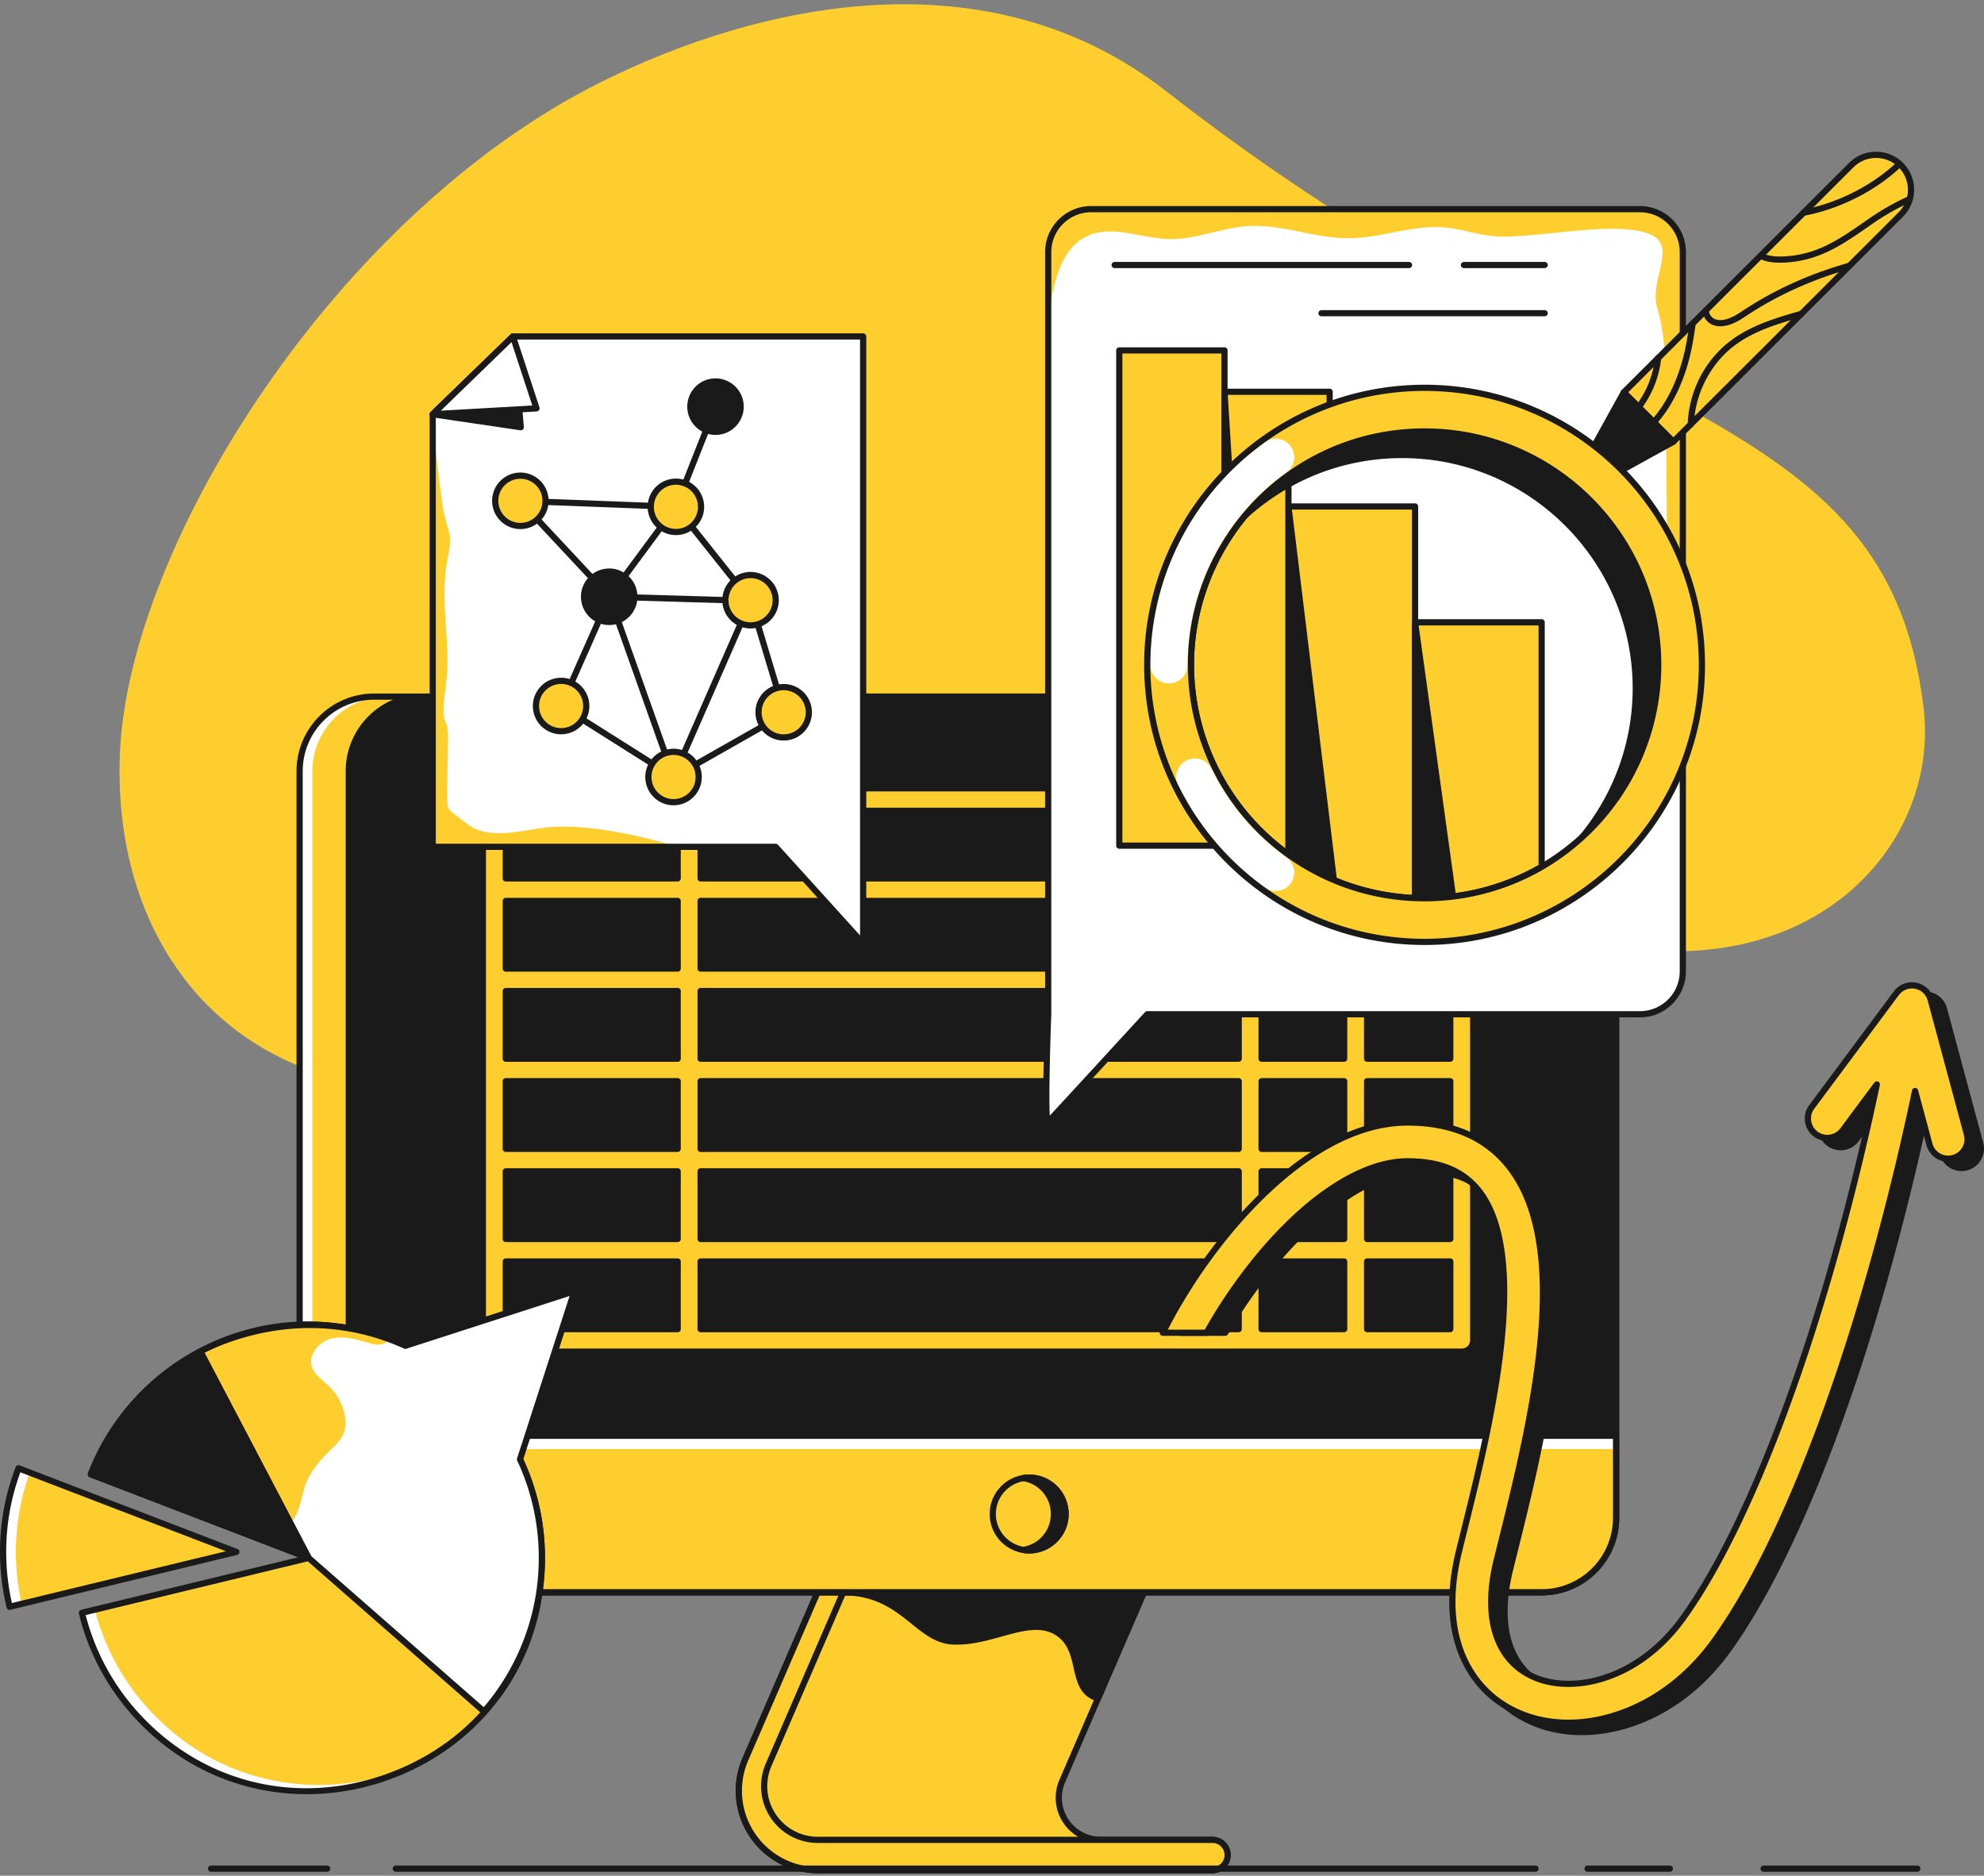 <svg xmlns="http://www.w3.org/2000/svg" width="440" height="416" fill="none"><rect width="100%" height="100%" fill="#808080" stroke="none"/><g clip-path="url(#a)"><g clip-path="url(#b)"><path fill="#FECE2F" d="M103.146 241.71c-51.829 3.497-78.572-32.213-76.527-75.133 2.194-46.039 48.012-119.199 106.813-148.45 34.389-17.107 85.453-28.944 125.227 2.125 96.974 75.753 159.797 68.43 167.948 136.751 3.679 30.842-25.577 63.507-75.768 51.376-183.602-44.376-133.974 25.657-247.693 33.331Z"/></g><g clip-path="url(#c)"><path fill="#FECE2F" d="m235.585 395 22.406-51.819h-72.372l-20.311 46.973c-5.033 11.639 3.502 24.625 16.184 24.625h87.4a3.365 3.365 0 1 0 0-6.729h-24.73c-6.721 0-11.244-6.882-8.577-13.051V395Z"/><path fill="#1A1A1A" d="M268.892 415.467h-87.4a18.268 18.268 0 0 1-15.31-8.258 18.26 18.26 0 0 1-1.506-17.328l20.311-46.973a.691.691 0 0 1 .632-.415h72.372a.69.69 0 0 1 .686.628.691.691 0 0 1-.054.333l-22.407 51.819a8.623 8.623 0 0 0 .712 8.187 8.626 8.626 0 0 0 7.234 3.902h24.73a4.058 4.058 0 0 1 4.054 4.053 4.058 4.058 0 0 1-4.054 4.052Zm-82.821-71.598-20.132 46.558a16.889 16.889 0 0 0 1.393 16.026 16.896 16.896 0 0 0 14.16 7.638h87.4a2.68 2.68 0 0 0 2.678-2.677 2.68 2.68 0 0 0-2.678-2.676h-24.73a10.004 10.004 0 0 1-8.384-4.523 9.997 9.997 0 0 1-.825-9.489l21.991-50.857h-70.873Z"/><path fill="#FECE2F" d="M268.892 408.05H181.38c-8.564 0-14.328-8.77-10.929-16.631l20.858-48.238h-5.69l-20.311 46.972c-5.033 11.639 3.502 24.626 16.185 24.626h87.4a3.366 3.366 0 0 0 0-6.729h-.001Z"/><path fill="#1A1A1A" d="M268.892 415.467h-87.4a18.268 18.268 0 0 1-15.31-8.258 18.264 18.264 0 0 1-1.506-17.328l20.311-46.973a.691.691 0 0 1 .632-.415h5.69a.693.693 0 0 1 .575.31.686.686 0 0 1 .057.651l-20.859 48.239a11.183 11.183 0 0 0 .922 10.612 11.193 11.193 0 0 0 9.376 5.057h87.512a4.057 4.057 0 0 1 4.053 4.052 4.058 4.058 0 0 1-4.053 4.053Zm-82.821-71.598-20.132 46.558a16.889 16.889 0 0 0 1.393 16.026 16.894 16.894 0 0 0 14.16 7.638h87.4a2.68 2.68 0 0 0 2.677-2.677 2.68 2.68 0 0 0-2.677-2.676H181.38a12.56 12.56 0 0 1-10.526-5.678 12.558 12.558 0 0 1-1.035-11.913l20.443-47.278h-4.191Z"/><path fill="#1A1A1A" d="M186.983 353.14c13.261 0 16.357 10.498 24.298 10.901 9.032.46 17.529-6.19 23.7-1.637 5.481 4.044 2.145 12.404 8.534 14.257l14.476-33.48h-66.682l-4.326 9.959Z"/><path fill="#1A1A1A" d="M243.515 377.349a.706.706 0 0 1-.192-.027c-3.798-1.102-4.519-4.297-5.216-7.387-.582-2.578-1.183-5.243-3.534-6.978-3.389-2.5-7.592-1.338-12.459.007-3.48.962-7.076 1.957-10.867 1.764-3.624-.184-6.29-2.332-9.113-4.607-3.662-2.95-7.812-6.293-15.151-6.293a.69.69 0 0 1-.686-.629.678.678 0 0 1 .055-.333l4.326-9.959a.69.69 0 0 1 .631-.414h66.683a.693.693 0 0 1 .575.31.68.68 0 0 1 .056.651l-14.477 33.48a.689.689 0 0 1-.631.415Zm-13.72-17.234c1.989 0 3.868.461 5.595 1.735 2.763 2.039 3.452 5.09 4.059 7.782.621 2.751 1.163 5.152 3.687 6.171l13.809-31.934H191.76l-3.737 8.604c7.177.295 11.309 3.624 14.974 6.577 2.759 2.223 5.141 4.142 8.319 4.304 3.568.181 7.057-.783 10.431-1.716 2.799-.774 5.512-1.524 8.048-1.524v.001Z"/><path fill="#fff" d="M341.893 154.496H82.959c-9.12 0-16.512 7.391-16.512 16.509v165.626c0 9.118 7.392 16.509 16.511 16.509h258.935c9.119 0 16.511-7.391 16.511-16.509V171.005c0-9.118-7.392-16.509-16.511-16.509Z"/><path fill="#FECE2F" d="M341.893 154.496H85.785c-9.119 0-16.511 7.391-16.511 16.509v165.626c0 9.118 7.392 16.509 16.511 16.509h256.108c9.119 0 16.511-7.391 16.511-16.509V171.005c0-9.118-7.392-16.509-16.511-16.509Z"/><path fill="#1A1A1A" d="M341.893 353.828H82.959c-9.484 0-17.2-7.715-17.2-17.197V171.005c0-9.482 7.716-17.197 17.2-17.197h258.934c9.484 0 17.199 7.715 17.199 17.197v165.626c0 9.482-7.715 17.197-17.199 17.197ZM82.959 155.184c-8.725 0-15.824 7.097-15.824 15.821v165.626c0 8.724 7.099 15.821 15.823 15.821h258.935c8.725 0 15.823-7.097 15.823-15.821V171.005c0-8.724-7.098-15.821-15.823-15.821H82.959Z"/><path fill="#1A1A1A" d="M341.893 154.496H93.862c-9.12 0-16.512 7.391-16.512 16.509v165.626c0 9.118 7.393 16.509 16.512 16.509h248.031c9.119 0 16.511-7.391 16.511-16.509V171.005c0-9.118-7.392-16.509-16.511-16.509Z"/><path fill="#1A1A1A" d="M341.893 353.828H93.862c-9.484 0-17.2-7.715-17.2-17.197V171.005c0-9.482 7.715-17.197 17.2-17.197h248.031c9.484 0 17.199 7.715 17.199 17.197v165.626c0 9.482-7.715 17.197-17.199 17.197ZM93.862 155.184c-8.725 0-15.824 7.097-15.824 15.821v165.626c0 8.724 7.099 15.821 15.824 15.821h248.031c8.725 0 15.823-7.097 15.823-15.821V171.005c0-8.724-7.098-15.821-15.823-15.821H93.862Z"/><path fill="#fff" d="M77.35 318.418h281.054v18.214c0 9.111-7.398 16.508-16.511 16.508H93.862c-9.113 0-16.512-7.397-16.512-16.508v-18.214Z"/><path fill="#FECE2F" d="M77.35 321.378h281.054v15.253c0 9.112-7.398 16.509-16.511 16.509H93.862c-9.113 0-16.512-7.397-16.512-16.509v-15.253Z"/><path fill="#1A1A1A" d="M341.893 353.828H93.862c-9.484 0-17.2-7.715-17.2-17.197v-18.213a.688.688 0 0 1 .688-.688h281.054a.688.688 0 0 1 .688.688v18.213c0 9.482-7.715 17.197-17.199 17.197ZM78.038 319.106v17.525c0 8.724 7.099 15.821 15.824 15.821h248.031c8.725 0 15.823-7.097 15.823-15.821v-17.525H78.038Z"/><path fill="#1A1A1A" d="M228.242 344.542c-4.833 0-8.764-3.932-8.764-8.763 0-4.832 3.931-8.763 8.764-8.763 4.832 0 8.764 3.931 8.764 8.763 0 4.831-3.932 8.763-8.764 8.763Zm0-16.15c-4.074 0-7.389 3.313-7.389 7.387 0 4.073 3.315 7.387 7.389 7.387s7.388-3.314 7.388-7.387c0-4.074-3.314-7.387-7.388-7.387Z"/><path fill="#1A1A1A" d="M228.242 327.704c-.433 0-.865.035-1.292.104 3.845.619 6.784 3.951 6.784 7.971s-2.939 7.352-6.784 7.971a8.075 8.075 0 1 0 1.292-16.046Z"/><path fill="#1A1A1A" d="M228.242 344.542c-.465 0-.936-.038-1.402-.113a.69.69 0 0 1-.579-.679.69.69 0 0 1 .579-.68 7.35 7.35 0 0 0 6.206-7.291 7.351 7.351 0 0 0-6.206-7.292.685.685 0 0 1-.58-.679.691.691 0 0 1 .58-.68 8.883 8.883 0 0 1 1.401-.112c4.833 0 8.765 3.93 8.765 8.762 0 4.832-3.932 8.763-8.765 8.763l.001.001Zm3.052-15.49a8.731 8.731 0 0 1 3.128 6.727 8.735 8.735 0 0 1-3.129 6.727 7.396 7.396 0 0 0 4.337-6.727 7.396 7.396 0 0 0-4.337-6.727h.001Z"/></g><g clip-path="url(#d)"><path fill="#FECE2F" d="M324.175 174.818H300.66l-.014-.001-.013.001h-23.369l-.013-.001-.013.001H152.844l-.013-.001-.013.001h-43.19c-1.407 0-2.547 1.121-2.547 2.504v119.952c0 1.384 1.14 2.505 2.547 2.505h214.547c1.407 0 2.547-1.121 2.547-2.505V177.322c0-1.384-1.14-2.504-2.547-2.504Zm-49.472 59.974H155.379V219.81h119.324v14.982Zm5.096-14.982h18.3v14.982h-18.3V219.81Zm-129.515 14.982h-38.108V219.81h38.108v14.982Zm-38.108 5.009h38.108v14.984h-38.108v-14.984Zm43.203 0h119.324v14.984H155.379v-14.984Zm124.42 0h18.3v14.984h-18.3v-14.984Zm23.396 0h18.432v14.984h-18.432v-14.984Zm0-5.009V219.81h18.432v14.982h-18.432Zm0-19.991v-14.983h18.432v14.983h-18.432Zm-5.096 0h-18.3v-14.983h18.3v14.983Zm-18.3-19.992v-14.982h18.3v14.982h-18.3Zm-5.095 0H155.379v-14.982h119.324v14.982h.001Zm0 5.009v14.983H155.379v-14.983h119.325Zm-124.42 14.983h-38.108v-14.983h38.108v14.983Zm-38.108 44.993h38.108v14.982h-38.108v-14.982Zm43.203 0h119.324v14.982H155.379v-14.982Zm119.325 19.991v14.985H155.379v-14.985h119.325Zm5.095 0h18.3v14.985h-18.3v-14.985Zm0-5.009v-14.982h18.3v14.982h-18.3Zm23.396-14.982h18.432v14.982h-18.432v-14.982Zm18.432-64.985h-18.432v-14.982h18.432v14.982Zm-171.343-14.982v14.982h-38.108v-14.982h38.108Zm-38.108 99.958h38.108v14.985h-38.108v-14.985Zm191.018 14.985v-14.985h18.433v14.985h-18.433Z"/><path fill="#1A1A1A" d="M324.175 300.475H109.628c-1.788 0-3.243-1.436-3.243-3.201V177.322c0-1.764 1.455-3.2 3.243-3.2h43.175a.56.56 0 0 1 .058 0h124.362a.56.56 0 0 1 .058 0h23.337a.56.56 0 0 1 .058 0h23.499c1.788 0 3.243 1.436 3.243 3.2v119.952c0 1.765-1.455 3.201-3.243 3.201ZM109.628 175.513c-1.021 0-1.852.812-1.852 1.809v119.952c0 .998.831 1.809 1.852 1.809h214.547c1.021 0 1.852-.811 1.852-1.809V177.322c0-.997-.831-1.809-1.852-1.809H109.628Zm211.999 119.953h-18.433a.696.696 0 0 1-.695-.696v-14.985c0-.184.073-.361.203-.492a.699.699 0 0 1 .492-.203h18.433c.184 0 .361.073.492.203.13.131.203.308.203.492v14.985a.695.695 0 0 1-.695.696Zm-17.737-1.392h17.041v-13.593H303.89v13.593Zm-5.791 1.392h-18.3a.694.694 0 0 1-.696-.696v-14.985a.697.697 0 0 1 .696-.695h18.3a.695.695 0 0 1 .695.695v14.985a.692.692 0 0 1-.204.492.692.692 0 0 1-.491.204Zm-17.605-1.392h16.909v-13.593h-16.909v13.593Zm-5.791 1.392H155.379a.696.696 0 0 1-.695-.696v-14.985c0-.184.073-.361.203-.492a.699.699 0 0 1 .492-.203h119.324a.695.695 0 0 1 .696.695v14.985a.692.692 0 0 1-.204.492.692.692 0 0 1-.492.204Zm-118.629-1.392h117.934v-13.593H156.075l-.001 13.593Zm-5.791 1.392h-38.107a.696.696 0 0 1-.696-.696v-14.985a.699.699 0 0 1 .696-.695h38.108c.184 0 .361.073.492.203.13.131.203.308.203.492v14.985a.695.695 0 0 1-.696.696Zm-37.412-1.392h36.717v-13.593h-36.716v13.593h-.001Zm208.755-18.602h-18.432a.696.696 0 0 1-.696-.696v-14.982a.696.696 0 0 1 .696-.696h18.432c.185 0 .362.073.492.204.131.13.204.307.204.492v14.982a.692.692 0 0 1-.204.492.692.692 0 0 1-.492.204Zm-17.737-1.391h17.042v-13.592h-17.042v13.592Zm-5.791 1.391h-18.299a.692.692 0 0 1-.492-.204.692.692 0 0 1-.204-.492v-14.982c0-.185.073-.362.204-.492a.692.692 0 0 1 .492-.204h18.299c.185 0 .362.073.492.204.131.13.204.307.204.492v14.982a.692.692 0 0 1-.204.492.692.692 0 0 1-.492.204Zm-17.604-1.391h16.909v-13.592h-16.909v13.592Zm-5.791 1.391H155.379a.696.696 0 0 1-.695-.696v-14.982a.695.695 0 0 1 .695-.696h119.324c.185 0 .362.073.492.204.131.13.204.307.204.492v14.982a.692.692 0 0 1-.204.492.692.692 0 0 1-.492.204Zm-118.629-1.391h117.934v-13.592H156.075v13.592h-.001Zm-5.791 1.391h-38.107a.696.696 0 0 1-.696-.696v-14.982a.696.696 0 0 1 .696-.696h38.108a.696.696 0 0 1 .695.696v14.982a.695.695 0 0 1-.695.696h-.001Zm-37.412-1.391h36.717v-13.592h-36.716v13.592h-.001Zm208.755-18.601h-18.432a.695.695 0 0 1-.696-.695v-14.984a.696.696 0 0 1 .696-.695h18.432a.697.697 0 0 1 .696.695v14.984a.697.697 0 0 1-.696.695Zm-17.737-1.391h17.042v-13.592h-17.042v13.592Zm-5.791 1.391h-18.3a.699.699 0 0 1-.492-.203.699.699 0 0 1-.203-.492v-14.984c0-.184.073-.361.203-.492a.699.699 0 0 1 .492-.203h18.3a.699.699 0 0 1 .696.695v14.984a.699.699 0 0 1-.696.695Zm-17.604-1.391h16.908v-13.592h-16.908v13.592Zm-5.791 1.391H155.379a.699.699 0 0 1-.492-.203.699.699 0 0 1-.203-.492v-14.984c0-.184.073-.361.203-.492a.699.699 0 0 1 .492-.203h119.324a.695.695 0 0 1 .696.695v14.984a.696.696 0 0 1-.696.695Zm-118.629-1.391h117.934v-13.592H156.075v13.592h-.001Zm-5.791 1.391h-38.107a.699.699 0 0 1-.696-.695v-14.984a.699.699 0 0 1 .696-.695h38.108c.184 0 .361.073.492.203.13.131.203.308.203.492v14.984a.699.699 0 0 1-.203.492.699.699 0 0 1-.492.203h-.001Zm-37.412-1.391h36.717v-13.592h-36.716v13.592h-.001Zm208.755-18.601h-18.433a.696.696 0 0 1-.695-.696V219.81a.695.695 0 0 1 .695-.696h18.433a.696.696 0 0 1 .695.696v14.982a.695.695 0 0 1-.695.696Zm-17.737-1.391h17.041v-13.592h-17.041v13.592Zm-5.791 1.391h-18.3a.694.694 0 0 1-.696-.696V219.81a.696.696 0 0 1 .696-.696h18.3c.184 0 .361.073.491.204.131.13.204.307.204.492v14.982a.692.692 0 0 1-.204.492.692.692 0 0 1-.491.204Zm-17.605-1.391h16.909v-13.592h-16.909v13.592Zm-5.791 1.391H155.379a.696.696 0 0 1-.695-.696V219.81a.695.695 0 0 1 .695-.696h119.324c.185 0 .362.073.492.204.131.13.204.307.204.492v14.982a.692.692 0 0 1-.204.492.692.692 0 0 1-.492.204h-.001Zm-118.629-1.391h117.935v-13.592H156.075v13.592h-.002Zm-5.791 1.391h-38.106a.696.696 0 0 1-.696-.696V219.81a.696.696 0 0 1 .696-.696h38.108a.696.696 0 0 1 .695.696v14.982a.695.695 0 0 1-.695.696h-.002Zm-37.412-1.391h36.718v-13.592h-36.716v13.592h-.002Zm208.755-18.601h-18.432a.695.695 0 0 1-.696-.695v-14.983a.696.696 0 0 1 .696-.696h18.432a.696.696 0 0 1 .696.696v14.983a.696.696 0 0 1-.696.695Zm-17.737-1.391h17.042v-13.591h-17.042v13.591Zm-5.791 1.391h-18.299a.695.695 0 0 1-.696-.695v-14.983a.696.696 0 0 1 .696-.696h18.299a.696.696 0 0 1 .696.696v14.983a.696.696 0 0 1-.696.695Zm-17.604-1.391h16.909v-13.591h-16.909v13.591Zm-5.791 1.391H155.379a.699.699 0 0 1-.492-.203.699.699 0 0 1-.203-.492v-14.983a.695.695 0 0 1 .695-.696h119.324a.696.696 0 0 1 .696.696v14.983a.696.696 0 0 1-.696.695h-.001Zm-118.629-1.391h117.935v-13.591H156.075v13.591h-.002Zm-5.791 1.391h-38.106a.699.699 0 0 1-.696-.695v-14.983a.696.696 0 0 1 .696-.696h38.108a.695.695 0 0 1 .695.696v14.983a.699.699 0 0 1-.203.492.699.699 0 0 1-.492.203h-.002Zm-37.412-1.391h36.718v-13.591h-36.716v13.591h-.002Zm208.757-18.6h-18.433a.697.697 0 0 1-.695-.696v-14.982a.695.695 0 0 1 .695-.696h18.433a.696.696 0 0 1 .695.696v14.982a.697.697 0 0 1-.695.696Zm-17.737-1.392h17.041v-13.591H303.89v13.591Zm-5.791 1.392h-18.3a.698.698 0 0 1-.696-.696v-14.982a.696.696 0 0 1 .696-.696h18.3c.184 0 .361.073.491.204.131.13.204.307.204.492v14.982a.694.694 0 0 1-.695.696Zm-17.605-1.392h16.909v-13.591h-16.909v13.591Zm-5.791 1.392H155.379a.697.697 0 0 1-.695-.696v-14.982a.695.695 0 0 1 .695-.696h119.324c.185 0 .362.073.492.204.131.13.204.307.204.492v14.982a.694.694 0 0 1-.696.696Zm-118.629-1.392h117.934v-13.591H156.075l-.001 13.591Zm-5.791 1.392h-38.107a.7.7 0 0 1-.696-.696v-14.982a.696.696 0 0 1 .696-.696h38.108a.696.696 0 0 1 .695.696v14.982a.697.697 0 0 1-.696.696Zm-37.412-1.392h36.717v-13.591h-36.716v13.591h-.001Z"/></g><g clip-path="url(#e)"><path fill="#fff" d="M191.426 74.62v134.62l-19.415-21.433H95.969V91.872l17.782-17.251h77.675Z"/><path fill="#FECE2F" d="M95.064 94.848a.713.713 0 0 1-.04.518l.04-.518Zm55.001 92.958H95.969V94.444c2.146 17.759 2.156 18.243 2.794 20.592 1.327 4.903 1.384 3.944.34 9.839-1.587 8.992 1.05 18.287-.243 27.322-1.42 9.914.595 5.802.505 11.791-.218 14.356-.452 14.679.468 15.815.11.137 4.02 3.13 4.053 3.153 4.816 3.283 11.248 1.299 17.036.595 8.171-.996 20.832 1.559 29.143 4.255Z"/><path fill="#1A1A1A" d="M191.426 209.927a.688.688 0 0 1-.51-.226l-19.209-21.209h-75.74a.686.686 0 0 1-.686-.687V91.872a.69.69 0 0 1 .208-.493l17.784-17.252a.689.689 0 0 1 .479-.194h77.674a.688.688 0 0 1 .687.687v134.62a.687.687 0 0 1-.687.687Zm-94.771-22.808h75.357a.688.688 0 0 1 .509.226l18.217 20.113V75.308H114.03L96.655 92.162v94.956Z"/><path fill="#1A1A1A" d="m95.968 91.872 19.527 2.876-1.743-20.128-17.784 17.252Z"/><path fill="#1A1A1A" d="M115.495 95.435a.697.697 0 0 1-.1-.007l-19.527-2.876a.687.687 0 0 1-.379-1.172l17.784-17.252a.685.685 0 0 1 .719-.15.694.694 0 0 1 .445.583l1.743 20.128a.684.684 0 0 1-.685.746Zm-18.05-4.04 17.29 2.547-1.543-17.821-15.746 15.275Z"/><path fill="#fff" d="m95.968 91.872 23.014-1.306-5.23-15.946-17.784 17.252Z"/><path fill="#1A1A1A" d="M95.968 92.56a.687.687 0 0 1-.479-1.18l17.784-17.252a.693.693 0 0 1 .643-.174.692.692 0 0 1 .489.452l5.23 15.946a.68.68 0 0 1-.085.6.693.693 0 0 1-.529.3l-23.014 1.306a.733.733 0 0 1-.04.001Zm17.473-16.681L97.769 91.082l20.282-1.152-4.61-14.051Z"/></g><g clip-path="url(#f)"><path fill="#fff" d="M373.209 55.917v159.505c0 5.262-4.26 9.526-9.516 9.526H254.43s-21.036 22.927-21.968 23.858c-.93.933 0-23.858 0-23.858V55.918c0-5.263 4.26-9.527 9.515-9.527h121.716c5.256 0 9.516 4.264 9.516 9.526Z"/><path fill="#FECE2F" d="M373.209 55.917v85.618a33.89 33.89 0 0 1-.933-2.465c-2.446-7.303-2.534-15.153-2.601-22.854-.082-9.818-.168-19.637-.251-29.455-.054-6.23-.12-12.556-1.909-18.523-1.786-5.966 4.396-13.53-1.256-16.131-7.907-3.64-27.163 1.314-35.794.19-3.451-.45-6.797-1.571-10.267-1.857-7.064-.575-13.985 2.362-21.074 2.407-7.498.044-14.793-3.15-22.279-2.7-5.985.363-11.72 3.043-17.715 2.875-6.175-.172-12.693-3.3-18.235-.56-4.929 2.436-6.752 8.46-7.729 13.877-.263 1.457-.498 2.92-.704 4.386V55.917c0-5.262 4.26-9.526 9.515-9.526h121.716c5.256 0 9.516 4.264 9.516 9.526Z"/><path fill="#1A1A1A" d="M232.411 249.52a.721.721 0 0 1-.293-.062c-.56-.245-.93-.406-.683-12.717.118-5.864.338-11.76.34-11.819V55.916c0-5.632 4.577-10.214 10.203-10.214h121.715c5.626 0 10.203 4.582 10.203 10.214v159.506c0 5.632-4.577 10.215-10.203 10.215H254.732c-2.298 2.505-20.892 22.763-21.784 23.656a.766.766 0 0 1-.537.227Zm9.567-202.442c-4.868 0-8.828 3.965-8.828 8.838V224.95c-.277 7.373-.564 18.841-.328 22.471 4.067-4.373 20.914-22.731 21.103-22.937a.695.695 0 0 1 .506-.223h109.262c4.868 0 8.828-3.964 8.828-8.838V55.916c0-4.873-3.96-8.838-8.828-8.838H241.978Z"/></g><g clip-path="url(#g)"><path fill="#1A1A1A" d="M149.374 173.015a.69.69 0 0 1-.366-.106l-24.934-15.745a.684.684 0 0 1-.262-.86l10.547-23.829-19.543-20.912a.692.692 0 0 1-.123-.755.686.686 0 0 1 .65-.402l34.097 1.297 8.603-21.769a.685.685 0 0 1 1.269-.02.69.69 0 0 1 .008.526l-8.635 21.851 16.338 20.543a.684.684 0 0 1 .12.23l7.532 25.072a.687.687 0 0 1-.318.796l-24.643 13.993a.687.687 0 0 1-.339.089l-.001.001Zm-24.066-16.697 24.085 15.208 23.809-13.519-7.337-24.421-16.306-20.503-32.6-1.24 18.713 20.025a.69.69 0 0 1 .127.748l-10.491 23.702Z"/><path fill="#1A1A1A" d="m149.375 173.015-.025-.001a.687.687 0 0 1-.623-.457l-14.198-39.974a.71.71 0 0 1-.045-.241l.001-.041a.686.686 0 0 1 .139-.379l14.724-19.923a.685.685 0 0 1 1.224.311.688.688 0 0 1-.12.507l-13.948 18.873 30.001.885a.682.682 0 0 1 .664.636.684.684 0 0 1-.056.328l-17.11 39.065a.69.69 0 0 1-.629.411h.001Zm-13.22-39.961 13.286 37.409 16.007-36.544-29.293-.865Zm22.526-37.285a5.578 5.578 0 0 0 5.575-5.582 5.578 5.578 0 0 0-5.575-5.58 5.578 5.578 0 0 0-5.575 5.58 5.578 5.578 0 0 0 5.575 5.582Z"/><path fill="#1A1A1A" d="M158.68 96.457a6.273 6.273 0 0 1-6.121-4.955c-.724-3.38 1.433-6.719 4.809-7.444 3.376-.725 6.712 1.435 7.436 4.815.724 3.38-1.434 6.719-4.809 7.444a6.27 6.27 0 0 1-1.315.14Zm.002-11.164a4.9 4.9 0 0 0-4.781 5.92 4.894 4.894 0 0 0 5.805 3.76 4.9 4.9 0 0 0 3.755-5.812 4.899 4.899 0 0 0-4.779-3.868Z"/><path fill="#FECE2F" d="M115.402 116.656a5.578 5.578 0 0 0 5.576-5.581 5.579 5.579 0 0 0-5.576-5.582 5.578 5.578 0 0 0-5.575 5.582 5.578 5.578 0 0 0 5.575 5.581Z"/><path fill="#1A1A1A" d="M115.401 117.344a6.275 6.275 0 0 1-6.122-4.955c-.723-3.38 1.434-6.719 4.81-7.444a6.22 6.22 0 0 1 4.713.866 6.242 6.242 0 0 1 1.757 1.701c.467.678.795 1.442.966 2.248a6.235 6.235 0 0 1-.865 4.719 6.225 6.225 0 0 1-3.945 2.724 6.24 6.24 0 0 1-1.314.14v.001Zm.011-11.165a4.9 4.9 0 0 0-4.79 5.922 4.896 4.896 0 0 0 5.805 3.759 4.86 4.86 0 0 0 3.08-2.128 4.865 4.865 0 0 0 .675-3.684 4.857 4.857 0 0 0-2.125-3.082 4.844 4.844 0 0 0-2.645-.786v-.001Z"/><path fill="#FECE2F" d="M149.9 117.989a5.578 5.578 0 0 0 5.575-5.581 5.578 5.578 0 0 0-5.575-5.581 5.578 5.578 0 0 0-5.575 5.581 5.578 5.578 0 0 0 5.575 5.581Z"/><path fill="#1A1A1A" d="M149.899 118.677a6.275 6.275 0 0 1-6.161-7.401c.148-.81.455-1.582.904-2.272a6.216 6.216 0 0 1 3.945-2.725c3.376-.725 6.712 1.435 7.436 4.814.723 3.38-1.434 6.719-4.81 7.444a6.24 6.24 0 0 1-1.314.14Zm.002-11.163c-.338 0-.682.035-1.026.109a4.858 4.858 0 0 0-3.08 2.127 4.895 4.895 0 0 0 5.13 7.443 4.9 4.9 0 0 0 3.755-5.812 4.9 4.9 0 0 0-4.779-3.867Zm-14.794 30.419a5.578 5.578 0 0 0 5.575-5.582 5.578 5.578 0 0 0-5.575-5.581 5.578 5.578 0 0 0-5.575 5.581 5.578 5.578 0 0 0 5.575 5.582Z"/><path fill="#1A1A1A" d="M135.094 138.622a6.216 6.216 0 0 1-3.388-1.007 6.225 6.225 0 0 1-2.722-3.949 6.243 6.243 0 0 1 .865-4.719 6.222 6.222 0 0 1 3.944-2.724 6.207 6.207 0 0 1 4.714.866 6.212 6.212 0 0 1 2.722 3.949 6.235 6.235 0 0 1-.864 4.718 6.216 6.216 0 0 1-3.945 2.725c-.436.094-.88.141-1.326.142v-.001Zm.023-11.166c-.344 0-.691.037-1.035.111a4.858 4.858 0 0 0-3.08 2.127 4.866 4.866 0 0 0-.675 3.684 4.87 4.87 0 0 0 2.125 3.083 4.853 4.853 0 0 0 3.68.676 4.854 4.854 0 0 0 3.08-2.128 4.864 4.864 0 0 0 .675-3.683 4.861 4.861 0 0 0-2.125-3.083 4.853 4.853 0 0 0-2.645-.787Z"/><path fill="#FECE2F" d="M149.374 177.909a5.579 5.579 0 0 0 5.576-5.582 5.578 5.578 0 0 0-5.576-5.581 5.578 5.578 0 0 0-5.575 5.581 5.578 5.578 0 0 0 5.575 5.582Z"/><path fill="#1A1A1A" d="M149.362 178.598a6.216 6.216 0 0 1-3.389-1.007 6.228 6.228 0 0 1-2.722-3.949 6.236 6.236 0 0 1 .865-4.719 6.229 6.229 0 0 1 3.945-2.724 6.218 6.218 0 0 1 4.714.865 6.227 6.227 0 0 1 2.721 3.949 6.236 6.236 0 0 1-.864 4.719 6.229 6.229 0 0 1-3.945 2.725c-.436.094-.88.141-1.326.141h.001Zm.022-11.166c-.344 0-.691.036-1.035.11a4.86 4.86 0 0 0-3.079 2.128 4.865 4.865 0 0 0-.675 3.684 4.853 4.853 0 0 0 2.125 3.082c1.096.71 2.403.95 3.68.676a4.844 4.844 0 0 0 3.079-2.127 4.866 4.866 0 0 0 .675-3.684 4.869 4.869 0 0 0-2.125-3.083 4.852 4.852 0 0 0-2.645-.786Z"/><path fill="#FECE2F" d="M173.8 163.549a5.578 5.578 0 0 0 5.575-5.581 5.578 5.578 0 0 0-5.575-5.581 5.578 5.578 0 0 0-5.576 5.581 5.578 5.578 0 0 0 5.576 5.581Z"/><path fill="#1A1A1A" d="M173.787 164.239a6.208 6.208 0 0 1-3.388-1.008 6.228 6.228 0 0 1-2.722-3.948 6.238 6.238 0 0 1 .865-4.719 6.215 6.215 0 0 1 3.945-2.725c3.376-.725 6.711 1.435 7.436 4.814a6.24 6.24 0 0 1-.865 4.719 6.216 6.216 0 0 1-3.945 2.725c-.435.094-.88.141-1.325.142h-.001Zm.014-11.165a4.87 4.87 0 0 0-1.026.109 4.858 4.858 0 0 0-3.08 2.127 4.866 4.866 0 0 0-.675 3.684 4.861 4.861 0 0 0 2.125 3.083c1.096.71 2.403.95 3.68.676a4.862 4.862 0 0 0 3.079-2.128 4.864 4.864 0 0 0 .675-3.683 4.897 4.897 0 0 0-4.778-3.868Z"/><path fill="#FECE2F" d="M166.453 138.694a5.579 5.579 0 0 0 5.576-5.581 5.579 5.579 0 0 0-5.576-5.581 5.578 5.578 0 0 0-5.575 5.581 5.578 5.578 0 0 0 5.575 5.581Z"/><path fill="#1A1A1A" d="M166.441 139.383a6.21 6.21 0 0 1-3.389-1.007 6.225 6.225 0 0 1-2.722-3.949c-.723-3.379 1.434-6.718 4.81-7.443 3.375-.725 6.711 1.435 7.436 4.814a6.238 6.238 0 0 1-.865 4.719 6.224 6.224 0 0 1-3.945 2.725c-.436.094-.88.141-1.326.141h.001Zm.013-11.164a4.9 4.9 0 0 0-4.027 7.675c.365.529.831.98 1.371 1.328a4.846 4.846 0 0 0 3.68.676 4.879 4.879 0 0 0 1.753-.755 4.875 4.875 0 0 0 1.327-1.373 4.865 4.865 0 0 0 .675-3.684 4.9 4.9 0 0 0-4.779-3.868v.001Z"/><path fill="#FECE2F" d="M124.44 162.163a5.578 5.578 0 0 0 5.576-5.581 5.579 5.579 0 0 0-5.576-5.581 5.578 5.578 0 0 0-5.575 5.581 5.578 5.578 0 0 0 5.575 5.581Z"/><path fill="#1A1A1A" d="M124.428 162.853a6.216 6.216 0 0 1-3.389-1.007 6.228 6.228 0 0 1-2.722-3.949 6.236 6.236 0 0 1 .865-4.719 6.229 6.229 0 0 1 3.945-2.725 6.22 6.22 0 0 1 4.714.866 6.232 6.232 0 0 1 2.721 3.949 6.236 6.236 0 0 1-.864 4.719 6.229 6.229 0 0 1-3.945 2.725c-.436.094-.88.141-1.326.141h.001Zm.022-11.166c-.344 0-.691.037-1.035.111a4.856 4.856 0 0 0-3.079 2.127 4.865 4.865 0 0 0-.675 3.684 4.855 4.855 0 0 0 2.125 3.083 4.859 4.859 0 0 0 3.68.675 4.847 4.847 0 0 0 3.079-2.127 4.865 4.865 0 0 0 .675-3.684 4.857 4.857 0 0 0-2.125-3.083 4.86 4.86 0 0 0-2.645-.786Z"/></g><g clip-path="url(#h)"><path fill="#1A1A1A" d="M312.475 59.462h-65.27a.699.699 0 0 1-.491-.2.675.675 0 0 1 0-.966c.13-.128.306-.2.491-.2h65.27a.7.7 0 0 1 .491.2.677.677 0 0 1 0 .966.7.7 0 0 1-.491.2Zm30.086 0h-17.885a.701.701 0 0 1-.491-.2.678.678 0 0 1 .001-.966c.13-.128.306-.2.491-.2h17.884a.7.7 0 0 1 .491.2.68.68 0 0 1 .204.483.679.679 0 0 1-.204.483.7.7 0 0 1-.491.2Zm0 10.684h-49.475a.7.7 0 0 1-.491-.2.678.678 0 0 1 0-.965.7.7 0 0 1 .491-.2h49.475a.7.7 0 0 1 .491.2.677.677 0 0 1 0 .965.7.7 0 0 1-.491.2Z"/></g><g clip-path="url(#i)"><path fill="#1A1A1A" d="M340.543 415.123H87.784a.685.685 0 0 1-.686-.689.689.689 0 0 1 .686-.688h252.759a.691.691 0 0 1 .485 1.175.686.686 0 0 1-.485.202Zm29.784 0h-18.246a.686.686 0 0 1-.686-.689.687.687 0 0 1 .686-.688h18.246a.687.687 0 0 1 0 1.377Zm54.871 0h-34.076a.684.684 0 0 1-.686-.689.687.687 0 0 1 .686-.688h34.076a.687.687 0 0 1 0 1.377Zm-352.619 0H46.82a.685.685 0 0 1-.685-.689.689.689 0 0 1 .685-.688h25.76a.689.689 0 0 1 0 1.377Z"/></g><g clip-path="url(#j)"><path fill="#FECE2F" d="M248.23 77.719h23.326V187.55H248.23V77.718Z"/><path fill="#1A1A1A" d="M271.556 188.237H248.23a.687.687 0 0 1-.687-.687V77.719a.686.686 0 0 1 .687-.687h23.326a.686.686 0 0 1 .688.687V187.55a.688.688 0 0 1-.688.687Zm-22.639-1.373h21.952V78.405h-21.952v108.459Z"/><path fill="#FECE2F" d="M271.556 86.892h23.327V187.55h-23.327V86.892Z"/><path fill="#1A1A1A" d="M294.883 188.237h-23.327a.691.691 0 0 1-.486-.201.691.691 0 0 1-.201-.486V86.892a.69.69 0 0 1 .687-.687h23.327a.684.684 0 0 1 .687.687V187.55a.688.688 0 0 1-.687.687Zm-22.639-1.373h21.951V87.578h-21.951v99.286Z"/><path fill="#FECE2F" d="M294.883 106.478h23.326v81.073h-23.326v-81.073Z"/><path fill="#1A1A1A" d="M318.209 188.237h-23.326a.684.684 0 0 1-.688-.687v-81.072a.686.686 0 0 1 .688-.686h23.326a.687.687 0 0 1 .687.686v81.073a.683.683 0 0 1-.687.686Zm-22.639-1.373h21.951v-79.699H295.57v79.699Z"/><path fill="#FECE2F" d="M318.209 128.875h23.326v58.676h-23.326v-58.676Z"/><path fill="#1A1A1A" d="M341.535 188.237h-23.326a.686.686 0 0 1-.688-.687v-58.676a.686.686 0 0 1 .688-.686h23.326a.687.687 0 0 1 .687.686v58.677a.685.685 0 0 1-.687.686Zm-22.639-1.373h21.952v-57.303h-21.952v57.303Zm-47.34-99.972 6.204 100.41-6.204.248V86.892Z"/><path fill="#1A1A1A" d="M271.556 188.237a.687.687 0 0 1-.687-.687V86.892a.688.688 0 0 1 1.373-.042l6.204 100.41a.68.68 0 0 1-.176.503.694.694 0 0 1-.482.226l-6.204.248h-.028Zm.688-79.077v77.676l4.787-.191-4.787-77.485Zm22.639-2.682 6.203 81.072h-6.203v-81.072Z"/><path fill="#1A1A1A" d="M301.086 188.237h-6.203a.684.684 0 0 1-.688-.686v-81.073a.688.688 0 0 1 1.373-.052l6.203 81.072a.678.678 0 0 1-.181.519.676.676 0 0 1-.504.22Zm-5.516-1.373h4.775l-4.775-62.398v62.398Zm22.639-57.989 6.203 58.676h-6.203v-58.676Z"/><path fill="#1A1A1A" d="M324.412 188.237h-6.203a.686.686 0 0 1-.688-.686v-58.676a.687.687 0 0 1 1.371-.073l6.204 58.677a.686.686 0 0 1-.684.758Zm-5.516-1.373h4.753l-4.753-44.954v44.954Z"/></g><g clip-path="url(#k)"><path fill="#fff" d="M341.901 192.252c-7.634 4.428-16.506 6.963-25.968 6.963-.708 0-1.41-.013-2.112-.042a51.583 51.583 0 0 1-28.082-9.652c-13.092-9.396-21.618-24.736-21.618-42.068 0-17.332 8.526-32.673 21.618-42.065 8.5-6.103 18.928-9.694 30.194-9.694 28.616 0 51.812 23.172 51.812 51.759 0 19.134-10.39 35.841-25.844 44.799Z"/><path fill="#FECE2F" d="M313.821 112.325v86.848a51.6 51.6 0 0 1-28.082-9.652v-77.196h28.082Z"/><path fill="#1A1A1A" d="m313.821 199.861-.027-.001a52.272 52.272 0 0 1-28.457-9.781.689.689 0 0 1-.286-.559v-77.195a.687.687 0 0 1 .688-.688h28.082a.689.689 0 0 1 .689.688v86.848a.692.692 0 0 1-.689.688Zm-27.394-10.695a50.874 50.874 0 0 0 26.706 9.287v-85.441h-26.706v76.154Z"/><path fill="#1A1A1A" d="m285.739 112.325 10.686 87.881-10.686-.992v-86.889Z"/><path fill="#1A1A1A" d="M296.425 200.894a.664.664 0 0 1-.063-.003l-10.687-.992a.686.686 0 0 1-.625-.685v-86.889a.69.69 0 0 1 1.372-.083l10.687 87.882a.698.698 0 0 1-.168.538.69.69 0 0 1-.516.232Zm-9.998-2.306 9.212.855-9.212-75.758v74.903Z"/><path fill="#FECE2F" d="M285.739 105.388v84.133c-13.092-9.396-21.618-24.736-21.618-42.068 0-17.333 8.526-32.673 21.618-42.065Z"/><path fill="#1A1A1A" d="M285.739 190.208a.688.688 0 0 1-.402-.129c-13.716-9.843-21.904-25.779-21.904-42.626 0-16.848 8.188-32.783 21.904-42.623a.688.688 0 0 1 1.09.558v84.133a.688.688 0 0 1-.688.688v-.001Zm-.689-83.458c-12.699 9.633-20.241 24.747-20.241 40.703 0 15.956 7.542 31.069 20.241 40.705V106.75Z"/><path fill="#FECE2F" d="M341.9 138.019v54.233c-7.633 4.428-16.505 6.963-25.967 6.963-.708 0-1.41-.013-2.112-.041v-61.155H341.9Z"/><path fill="#1A1A1A" d="M315.933 199.902c-.749 0-1.449-.014-2.14-.042a.686.686 0 0 1-.66-.687v-61.154a.688.688 0 0 1 .688-.688H341.9a.688.688 0 0 1 .689.688v54.233a.687.687 0 0 1-.343.594c-7.957 4.616-17.056 7.056-26.313 7.056Zm-1.424-1.393c.461.012.931.018 1.424.018 8.882 0 17.614-2.306 25.279-6.673v-53.148h-26.703v59.803Z"/><path fill="#1A1A1A" d="m313.821 138.019 9.194 66.408-9.194.497v-66.905Z"/><path fill="#1A1A1A" d="M313.821 205.611a.697.697 0 0 1-.487-.201.698.698 0 0 1-.201-.486v-66.905a.686.686 0 0 1 1.122-.533.685.685 0 0 1 .248.439l9.194 66.408a.683.683 0 0 1-.645.78l-9.194.497-.037.001Zm.688-57.603v56.19l7.722-.417-7.722-55.773Z"/><path fill="#1A1A1A" d="M315.933 95.694c-11.267 0-21.694 3.59-30.195 9.694a52.093 52.093 0 0 0-9.717 9.061 52.306 52.306 0 0 1 4.747-3.848c8.5-6.103 18.928-9.694 30.194-9.694 28.616 0 51.812 23.172 51.812 51.759 0 12.53-4.457 24.018-11.872 32.972 10.349-9.462 16.842-23.064 16.842-38.186 0-28.586-23.196-51.759-51.812-51.759h.001Z"/><path fill="#1A1A1A" d="M350.902 186.326a.686.686 0 0 1-.53-1.125 51.113 51.113 0 0 0 11.714-32.535c0-28.161-22.934-51.071-51.123-51.071-10.775 0-21.078 3.307-29.793 9.564a51.717 51.717 0 0 0-4.684 3.798.686.686 0 0 1-.939-.009.684.684 0 0 1-.055-.937 52.76 52.76 0 0 1 9.845-9.182c8.95-6.426 19.53-9.823 30.596-9.823 28.948 0 52.499 23.528 52.499 52.447 0 14.673-6.22 28.776-17.065 38.693a.689.689 0 0 1-.465.18Zm-39.939-86.106c28.948 0 52.5 23.527 52.5 52.446a52.523 52.523 0 0 1-6.417 25.124c6.439-8.722 10.01-19.366 10.01-30.337 0-28.161-22.934-51.072-51.123-51.072-10.776 0-21.078 3.308-29.793 9.565a50.703 50.703 0 0 0-2.56 1.962c8.224-5.042 17.614-7.688 27.383-7.688Z"/><path fill="#FECE2F" d="m360.125 87.005 50.447-50.395a7.77 7.77 0 0 1 10.974 0 7.75 7.75 0 0 1 0 10.963l-50.447 50.395-10.974-10.963Z"/><path fill="#1A1A1A" d="M371.099 98.655a.688.688 0 0 1-.486-.201L359.638 87.49a.69.69 0 0 1 0-.973l50.447-50.394c3.294-3.29 8.654-3.29 11.948 0 3.294 3.29 3.294 8.644 0 11.935l-50.447 50.395a.689.689 0 0 1-.487.202Zm-10.001-11.65 10.001 9.99 49.96-49.909a7.066 7.066 0 0 0 0-9.99c-2.757-2.755-7.243-2.755-10 0l-49.961 49.909Z"/><path fill="#1A1A1A" d="m356.907 105.802 14.192-7.834-10.974-10.963-7.841 14.178 4.623 4.619Z"/><path fill="#1A1A1A" d="M356.907 106.489a.69.69 0 0 1-.487-.201l-4.623-4.619a.69.69 0 0 1-.116-.819l7.842-14.178a.68.68 0 0 1 .506-.348.688.688 0 0 1 .583.195l10.974 10.963a.683.683 0 0 1-.154 1.088l-14.192 7.833a.686.686 0 0 1-.333.086Zm-3.77-5.427 3.891 3.888 12.938-7.142-9.681-9.67-7.148 12.924Z"/><path fill="#FECE2F" d="M315.933 86.012c-33.968 0-61.505 27.508-61.505 61.442 0 33.933 27.537 61.441 61.505 61.441s61.504-27.508 61.504-61.441c0-33.934-27.536-61.442-61.504-61.442Zm25.967 106.24c-7.633 4.428-16.505 6.963-25.967 6.963a51.592 51.592 0 0 1-30.194-9.694c-13.092-9.396-21.618-24.736-21.618-42.068 0-17.332 8.526-32.673 21.618-42.065 8.5-6.103 18.928-9.694 30.194-9.694 28.616 0 51.812 23.172 51.812 51.759 0 19.134-10.39 35.841-25.844 44.799h-.001Z"/><path fill="#fff" d="M282.887 197.613a4.108 4.108 0 0 1-2.405-.776 61.179 61.179 0 0 1-19.204-22.682 4.122 4.122 0 0 1 1.891-5.517 4.13 4.13 0 0 1 5.523 1.889 52.906 52.906 0 0 0 16.607 19.613 4.121 4.121 0 0 1-.526 7.019 4.136 4.136 0 0 1-1.886.454Zm-23.654-46.037a4.125 4.125 0 0 1-4.127-4.123c0-9.811 2.395-19.559 6.928-28.191a61.278 61.278 0 0 1 18.448-21.191 4.13 4.13 0 0 1 5.761.944 4.12 4.12 0 0 1-.945 5.755c-13.736 9.854-21.937 25.81-21.937 42.683a4.125 4.125 0 0 1-4.128 4.123Z"/><path fill="#1A1A1A" d="M315.933 209.583c-34.293 0-62.193-27.871-62.193-62.129 0-34.259 27.9-62.13 62.193-62.13s62.193 27.871 62.193 62.13c0 34.258-27.9 62.129-62.193 62.129Zm0-122.884c-33.534 0-60.816 27.255-60.816 60.755 0 33.499 27.282 60.754 60.816 60.754 33.534 0 60.816-27.255 60.816-60.754 0-33.5-27.282-60.755-60.816-60.755Zm0 113.203a52.263 52.263 0 0 1-30.596-9.823c-13.715-9.843-21.904-25.778-21.904-42.627 0-16.848 8.188-32.783 21.904-42.623 8.951-6.426 19.53-9.822 30.596-9.822 28.948 0 52.5 23.527 52.5 52.446a52.359 52.359 0 0 1-7.222 26.564 52.771 52.771 0 0 1-18.965 18.83c-7.957 4.615-17.056 7.055-26.313 7.055Zm0-103.52c-10.775 0-21.078 3.307-29.793 9.564-13.357 9.583-21.331 25.099-21.331 41.507 0 16.408 7.974 31.924 21.331 41.51a50.897 50.897 0 0 0 29.793 9.564c9.015 0 17.875-2.375 25.622-6.869 15.73-9.118 25.501-26.056 25.501-44.205 0-28.161-22.934-51.071-51.123-51.071Zm59.045-1.6h-.024a.687.687 0 0 1-.664-.71c.253-7.336 3.853-14.286 9.631-18.593 4.629-3.448 10.339-5.085 15.377-6.53a.69.69 0 0 1 .728.233.677.677 0 0 1 .146.506.698.698 0 0 1-.256.46.687.687 0 0 1-.238.123c-5.166 1.481-10.507 3.013-14.935 6.31-5.364 4-8.842 10.72-9.077 17.538a.692.692 0 0 1-.688.664Zm-10.298 1.583a.687.687 0 0 1-.451-1.206 22.858 22.858 0 0 0 2.019-1.983c3.678-4.063 6.329-9.833 7.667-16.687.295-1.513.524-3.019.778-4.814a.69.69 0 0 1 1.363.192c-.256 1.817-.489 3.344-.79 4.885-1.386 7.1-4.151 13.098-7.996 17.345a24.224 24.224 0 0 1-2.139 2.101.687.687 0 0 1-.451.168Zm-2.546-3.853a.69.69 0 0 1-.679-.802.684.684 0 0 1 .173-.352 20.66 20.66 0 0 0 1.241-1.48 21.214 21.214 0 0 0 4.166-10.534.682.682 0 0 1 .491-.586.682.682 0 0 1 .524.057.679.679 0 0 1 .33.41.69.69 0 0 1 .023.267 22.576 22.576 0 0 1-4.438 11.218 21.775 21.775 0 0 1-1.325 1.58.695.695 0 0 1-.506.222Zm19.37-20.146a4.326 4.326 0 0 1-1.828-.379c-1.146-.528-1.894-1.588-2.108-2.983a.69.69 0 0 1 1.083-.644c.145.104.245.26.278.436.143.938.601 1.61 1.324 1.943 1.216.56 3.07.169 5.086-1.076.211-.13.493-.315.847-.547 3.039-1.99 11.112-7.277 23.785-10.826a.689.689 0 0 1 .372 1.324c-12.468 3.492-20.412 8.694-23.403 10.652-.29.193-.583.382-.878.567-1.643 1.015-3.205 1.533-4.558 1.533Zm13.285-14.098c-1.91 0-3.472-.312-4.668-.933a.689.689 0 0 1 .635-1.22c1.157.601 3.459 1.163 7.856.42 5.743-.966 10.302-4.152 15.13-7.524l.658-.46a56.278 56.278 0 0 1 8.856-5.035.69.69 0 0 1 .914.866.687.687 0 0 1-.344.385 54.91 54.91 0 0 0-8.639 4.912l-.657.458c-4.958 3.464-9.641 6.736-15.69 7.754-1.487.251-2.839.377-4.051.377Zm5.216-10.413a.687.687 0 0 1-.125-1.363c7.641-1.425 15.461-5.401 20.917-10.637a.703.703 0 0 1 .491-.191.686.686 0 0 1 .674.7.676.676 0 0 1-.211.483c-5.643 5.413-13.724 9.524-21.618 10.996a.702.702 0 0 1-.128.012Z"/></g><g clip-path="url(#l)"><path fill="#FECE2F" d="M120.175 345.523c0 47.679-58.834 69.441-90.21 34.541a51.52 51.52 0 0 1-11.802-22.372l50.285-12.169-48.298-18.547c8.727-22.68 32.224-36.112 55.345-32.67 24.549 3.17 44.68 24.633 44.68 51.217Z"/><path fill="#fff" d="M32.658 378.718a51.536 51.536 0 0 1-11.632-21.719l-2.863.693a51.529 51.529 0 0 0 11.801 22.373c17.524 19.491 43.611 21.307 63.231 10.806-19.263 8.955-43.804 6.459-60.537-12.153Z"/><path fill="#1A1A1A" d="M68.038 397.916a52.087 52.087 0 0 1-10.76-1.121c-10.657-2.251-20.28-7.877-27.826-16.271-5.8-6.448-9.935-14.287-11.958-22.671a.688.688 0 0 1 .508-.83l48.138-11.649-46.237-17.756a.684.684 0 0 1-.396-.889c8.742-22.719 32.33-36.641 56.089-33.103 12.205 1.576 23.56 7.632 31.958 17.051 8.583 9.624 13.309 21.999 13.309 34.846 0 11.353-3.368 21.976-9.74 30.723-5.917 8.121-14.15 14.37-23.81 18.069-6.246 2.393-12.771 3.601-19.275 3.601Zm-49.04-39.719a51.03 51.03 0 0 0 11.478 21.407c9.987 11.108 23.395 16.995 37.435 16.995 6.26 0 12.645-1.17 18.91-3.57 20.149-7.717 32.665-25.921 32.665-47.506 0-25.565-18.95-47.29-44.08-50.535-22.913-3.412-45.656 9.852-54.362 31.594l47.65 18.299a.682.682 0 0 1 .44.687.687.687 0 0 1-.525.624L19 358.197Z"/><path fill="#fff" d="M115.331 323.653a51.455 51.455 0 0 1 4.844 21.87c0 13.049-4.841 24.974-12.824 34.07l-38.903-34.07-4.031-7.686-19.991-38.105c5.525-2.904 22.26-10.039 41.995-2.694a53 53 0 0 1 3.473 1.431h.004l37.489-12.11-12.059 37.29v.004h.003Z"/><path fill="#FECE2F" d="M86.421 297.038c-1.033 1.056-2.093 1.593-4.517.853-2.716-.825-5.587-1.685-8.348-1.028-2.764.66-5.222 3.478-4.406 6.196.571 1.899 2.434 3.048 3.866 4.424a11.968 11.968 0 0 1 3.363 6.028c.33 1.524.351 3.161-.275 4.593-.634 1.451-1.852 2.545-2.988 3.65-2.197 2.133-4.231 4.531-5.309 7.393-.822 2.188-1.056 4.583-2.079 6.685a9.608 9.608 0 0 1-1.311 2.005l-19.991-38.105c5.525-2.904 22.26-10.039 41.995-2.694Z"/><path fill="#1A1A1A" d="M107.351 380.28a.685.685 0 0 1-.453-.17l-38.904-34.07a.69.69 0 0 1-.156-.198l-24.022-45.791a.688.688 0 0 1 .29-.929c2.943-1.546 9.09-4.311 17.192-5.462 9.843-1.398 19.477-.028 28.64 4.073l37.237-12.029a.686.686 0 0 1 .698.168.69.69 0 0 1 .169.698l-11.976 37.031c3.184 6.892 4.797 14.266 4.797 21.921a52.317 52.317 0 0 1-12.994 34.524.677.677 0 0 1-.518.234Zm-38.353-35.191 38.286 33.529a50.943 50.943 0 0 0 12.202-33.096c0-7.52-1.599-14.759-4.751-21.519a.686.686 0 0 1-.063-.566l11.646-36.01-36.208 11.696a.706.706 0 0 1-.5-.028c-20.403-9.248-38.35-2.036-44.252.931l23.64 45.063Z"/><path fill="#1A1A1A" d="M68.448 345.523 20.15 326.975c4.523-11.755 13.219-21.443 24.276-27.244l24.022 45.792Z"/><path fill="#1A1A1A" d="M68.448 346.211a.686.686 0 0 1-.247-.046l-48.298-18.547a.688.688 0 0 1-.396-.89 52.438 52.438 0 0 1 24.6-27.606.686.686 0 0 1 .93.29l24.02 45.791a.689.689 0 0 1-.61 1.008Zm-47.404-19.629 45.946 17.644-22.852-43.561a51.056 51.056 0 0 0-23.094 25.917Z"/><path fill="#FECE2F" d="M52.415 344.186 2.131 356.355a51.742 51.742 0 0 1-1.442-12.169 51.568 51.568 0 0 1 3.428-18.547l48.298 18.547Z"/><path fill="#fff" d="M3.517 344.186a51.594 51.594 0 0 1 3.076-17.597l-2.476-.95a51.568 51.568 0 0 0-3.429 18.547c0 4.19.5 8.267 1.443 12.169l2.682-.649a51.77 51.77 0 0 1-1.295-11.52Z"/><path fill="#1A1A1A" d="M2.13 357.043a.686.686 0 0 1-.668-.527A52.532 52.532 0 0 1 0 344.186c0-6.476 1.17-12.799 3.475-18.794a.685.685 0 0 1 .889-.395l48.298 18.547a.682.682 0 0 1 .44.687.687.687 0 0 1-.525.624L2.293 357.023a.682.682 0 0 1-.162.02Zm2.387-30.513a50.793 50.793 0 0 0-3.14 17.656c0 3.83.425 7.64 1.266 11.337l47.464-11.486-45.59-17.507Z"/></g><g clip-path="url(#m)"><path fill="#1A1A1A" d="M436.128 258.891a4.305 4.305 0 0 1-5.27-3.034l-3.182-11.828c-.347 1.661-.701 3.32-1.066 4.981-4.145 18.968-9.246 37.89-14.867 54.944-8.934 27.107-18.834 48.59-28.631 62.128-5.621 7.768-12.968 13.359-21.248 16.166-3.719 1.26-7.455 1.889-11.056 1.889-4.114 0-8.053-.822-11.589-2.46a23.55 23.55 0 0 1-5.095-3.182c-3.151-2.577-5.569-5.952-7.11-9.967-2.425-6.317-2.594-13.855-.496-22.401.355-1.452.733-2.965 1.122-4.541 5.617-22.6 15.019-60.428 3.312-75.401a16 16 0 0 0-1.53-1.699 15.47 15.47 0 0 0-3.447-2.512c-2.931-1.579-6.526-2.353-10.853-2.353-8.552 0-18.713 5.742-28.613 16.163-5.484 5.773-10.62 12.695-14.775 19.793h-9.838c4.847-9.162 11.352-18.324 18.376-25.717 8.163-8.595 20.839-18.84 34.85-18.84 5.48 0 10.258 1.021 14.3 3.048.516.258 1.021.533 1.513.829 2.608 1.538 4.875 3.537 6.794 5.99 14.286 18.275 4.641 57.091-1.74 82.773-.389 1.566-.764 3.073-1.118 4.514-2.546 10.38-1.012 18.579 4.193 23.234a15.052 15.052 0 0 0 3.767 2.466c8.723 4.039 23.367.912 33.315-12.836 18.053-24.943 33.808-74.571 43.044-118.465l-4.83 6.493-2.7 3.633a4.3 4.3 0 1 1-6.9-5.134l18.771-25.235a.348.348 0 0 1 .045-.055c.024-.038.055-.072.083-.107a7.54 7.54 0 0 1 .172-.196c.024-.027.048-.055.075-.083.083-.086.169-.165.262-.244l.072-.058a4.55 4.55 0 0 1 .217-.172l.106-.073a5.645 5.645 0 0 1 .317-.196 3.434 3.434 0 0 1 .447-.216c.058-.024.117-.049.179-.069.055-.024.113-.045.172-.062.065-.021.131-.038.196-.055a4.375 4.375 0 0 1 .457-.097c.062-.01.128-.017.19-.024.065-.006.13-.013.199-.017.069-.003.138-.007.21-.007.096-.003.196 0 .292.004.049.003.1.01.148.014.086.006.176.017.262.03.031.007.058.007.089.011h.004l.031.01c.01 0 .02.004.027.004.114.02.22.048.327.075l.127.042c.079.024.158.048.238.079.044.017.092.034.141.051a4.9 4.9 0 0 1 .629.324c.045.027.09.055.131.086.069.044.134.093.199.141.031.024.066.048.093.072.093.072.182.151.265.231.028.024.052.051.076.075.069.069.134.138.196.207l.062.072c.161.193.306.396.43.616a3.737 3.737 0 0 1 .182.351c.014.024.024.048.034.068a3.054 3.054 0 0 1 .162.434c.021.062.041.12.055.182l8.032 29.843a4.295 4.295 0 0 1-3.034 5.27Z"/><path fill="#1A1A1A" d="M350.808 384.825c-4.266 0-8.263-.849-11.878-2.523a24.354 24.354 0 0 1-5.243-3.276c-3.269-2.673-5.731-6.123-7.316-10.252-2.477-6.454-2.653-14.129-.521-22.811.224-.917.458-1.859.697-2.826l.425-1.716c5.588-22.48 14.939-60.103 3.439-74.812a15.394 15.394 0 0 0-1.466-1.628 14.85 14.85 0 0 0-3.296-2.401c-2.836-1.529-6.279-2.271-10.527-2.271-8.359 0-18.344 5.664-28.115 15.949-5.398 5.684-10.475 12.484-14.679 19.666a.694.694 0 0 1-.594.341h-9.838a.692.692 0 0 1-.59-.333.687.687 0 0 1-.018-.677c4.936-9.33 11.501-18.518 18.485-25.869 8.256-8.692 21.091-19.054 35.349-19.054 5.562 0 10.477 1.05 14.608 3.121.531.265 1.051.55 1.56.855 2.666 1.572 5.016 3.644 6.981 6.155 14.492 18.538 4.8 57.545-1.613 83.357l-.171.689c-.329 1.321-.646 2.599-.948 3.83-2.463 10.044-1.049 18.055 3.984 22.556a14.444 14.444 0 0 0 3.598 2.356c8.474 3.923 22.734.836 32.468-12.616 18.292-25.273 33.681-75.43 42.27-115.119l-5.647 7.593a4.992 4.992 0 0 1-8.309-.46 4.976 4.976 0 0 1 .304-5.493l18.764-25.225a.849.849 0 0 1 .067-.088l.068-.086.027-.032a8.37 8.37 0 0 1 .286-.321c.09-.094.192-.188.303-.283l.057-.046a3.726 3.726 0 0 1 .415-.313 5.23 5.23 0 0 1 .878-.472c.058-.023.121-.049.188-.072.073-.031.148-.057.224-.079.063-.021.14-.041.216-.061a4.828 4.828 0 0 1 .551-.114c.036-.007.108-.015.177-.023.099-.01.176-.018.258-.022.08-.004.16-.008.244-.008.086-.004.203 0 .315.004l.175.015c.109.009.217.021.321.038l.01.002.017.001a.7.7 0 0 1 .143.024c.129.024.25.055.371.086.08.024.126.039.173.055.079.023.174.053.27.09l.122.045a4.865 4.865 0 0 1 .529.253 4.928 4.928 0 0 1 .393.24c.072.047.141.098.21.148l.042.032a4.106 4.106 0 0 1 .462.405c.091.09.165.168.234.246l.073.084c.185.218.349.452.492.7a4.86 4.86 0 0 1 .215.411 3.708 3.708 0 0 1 .237.607c.03.09.052.16.068.234l8.025 29.811a4.946 4.946 0 0 1-.493 3.788 4.945 4.945 0 0 1-3.027 2.326h-.001a4.994 4.994 0 0 1-6.112-3.522l-2.437-9.06c-.159.739-.316 1.464-.474 2.184-4.179 19.12-9.326 38.143-14.886 55.012-8.955 27.172-18.888 48.72-28.727 62.315-5.705 7.885-13.169 13.562-21.584 16.415-3.773 1.277-7.567 1.925-11.277 1.925h-.001Zm-35.686-125.892c4.481 0 8.138.796 11.179 2.435a16.278 16.278 0 0 1 3.599 2.623 16.836 16.836 0 0 1 1.595 1.771c11.913 15.238 2.461 53.268-3.187 75.99l-.425 1.717a994.84 994.84 0 0 0-.696 2.822c-2.064 8.405-1.906 15.804.469 21.991 1.498 3.902 3.821 7.159 6.904 9.681a22.92 22.92 0 0 0 4.948 3.09c3.433 1.59 7.235 2.396 11.3 2.396 3.56 0 7.205-.623 10.836-1.852 8.143-2.761 15.374-8.266 20.912-15.918 9.756-13.482 19.623-34.9 28.534-61.939 5.546-16.825 10.68-35.801 14.849-54.876.352-1.601.7-3.229 1.065-4.975a.69.69 0 0 1 .654-.547.684.684 0 0 1 .684.509l3.182 11.828c.083.31.205.606.366.88a3.62 3.62 0 0 0 5.326 1.046 3.59 3.59 0 0 0 .927-1.062 3.574 3.574 0 0 0 .356-2.742l-8.032-29.843c-.014-.061-.025-.089-.035-.119a2.146 2.146 0 0 1-.023-.075l-.017-.047a2.447 2.447 0 0 0-.141-.343 3.028 3.028 0 0 0-.114-.228c-.015-.02-.027-.043-.039-.065a3.286 3.286 0 0 0-.357-.51l-.057-.066a4.283 4.283 0 0 0-.161-.169l-.034-.035-.032-.031a2.865 2.865 0 0 0-.242-.21l-.062-.046c-.042-.031-.096-.071-.152-.108a.479.479 0 0 1-.037-.025c-.024-.019-.051-.034-.078-.05a2.854 2.854 0 0 0-.17-.098 4.715 4.715 0 0 0-.351-.171 3.204 3.204 0 0 1-.137-.051 2.834 2.834 0 0 0-.191-.063l-.128-.041c-.058-.014-.142-.037-.233-.054a.704.704 0 0 1-.08-.014 1.159 1.159 0 0 1-.085-.012 2.589 2.589 0 0 0-.195-.023l-.142-.013c-.057-.002-.138-.005-.218-.003-.086.001-.143.004-.201.007-.055.003-.108.009-.162.014-.058.007-.104.011-.148.019a1.087 1.087 0 0 0-.127.022l-.037.008a3.05 3.05 0 0 0-.234.053c-.052.014-.107.028-.161.045a.984.984 0 0 0-.104.036.583.583 0 0 1-.058.023c-.046.015-.09.034-.134.052a3.258 3.258 0 0 0-.369.178l-.032.018-.052.032a4.728 4.728 0 0 0-.285.185c-.04.031-.106.082-.166.132a3.102 3.102 0 0 0-.283.255l-.054.059c-.061.069-.114.128-.164.187l-.017.022a.876.876 0 0 1-.08.102l-.004.005-18.772 25.235a3.61 3.61 0 0 0 .742 5.054 3.617 3.617 0 0 0 5.055-.742l7.53-10.125a.681.681 0 0 1 .834-.216.684.684 0 0 1 .391.768c-4.934 23.448-11.241 46.418-18.24 66.424-8.028 22.95-16.412 40.547-24.92 52.302-7.455 10.303-17.525 14.752-25.904 14.753-3.046 0-5.866-.588-8.258-1.696a15.777 15.777 0 0 1-3.939-2.58c-5.427-4.854-6.991-13.345-4.401-23.908.303-1.232.621-2.511.95-3.833l.169-.682c6.35-25.559 15.945-64.175 1.867-82.184-1.859-2.375-4.08-4.333-6.602-5.821-.48-.288-.971-.557-1.472-.807-3.938-1.974-8.645-2.975-13.992-2.975-13.769 0-26.28 10.128-34.351 18.625-6.648 6.999-12.913 15.682-17.726 24.556h8.296c4.218-7.146 9.284-13.909 14.669-19.579 10.033-10.561 20.372-16.377 29.112-16.377v-.001Zm112.603-38.247v.006l.009-.031-.009.026v-.001Z"/><path fill="#FECE2F" d="M433.167 256.827c-.61.166-1.25.193-1.872.079a4.293 4.293 0 0 1-3.398-3.113l-1.287-4.782-1.895-7.046c-4.317 20.621-9.821 41.378-15.934 59.925-8.934 27.107-18.834 48.589-28.631 62.128-5.62 7.768-12.968 13.359-21.248 16.166-3.719 1.259-7.454 1.889-11.056 1.889-4.114 0-8.053-.822-11.589-2.46a23.809 23.809 0 0 1-2.133-1.118c-4.62-2.718-8.077-6.836-10.072-12.031-2.425-6.317-2.594-13.855-.495-22.401.354-1.452.732-2.966 1.121-4.541 5.617-22.601 15.019-60.428 3.313-75.401a16.063 16.063 0 0 0-2.016-2.147c-3.347-2.966-7.898-4.417-13.815-4.417-8.552 0-18.713 5.742-28.613 16.163-6.013 6.33-11.61 14.047-15.958 21.857h-9.718c4.933-9.84 11.889-19.834 19.439-27.782 8.163-8.594 20.839-18.84 34.85-18.84 5.48 0 10.258 1.022 14.3 3.049a23.87 23.87 0 0 1 4.475 2.893 24.454 24.454 0 0 1 3.832 3.926c14.286 18.275 4.641 57.09-1.74 82.773-.389 1.566-.764 3.072-1.118 4.514-2.979 12.141-.372 21.296 7.155 25.298.261.141.53.275.805.402 8.723 4.039 23.367.912 33.316-12.836 16.89-23.333 31.767-68.272 41.176-109.908.65-2.873 1.272-5.725 1.867-8.557l-7.53 10.125a4.292 4.292 0 0 1-6.016.885 4.302 4.302 0 0 1-.884-6.018l18.772-25.235a.295.295 0 0 1 .044-.055c.028-.038.055-.073.083-.107a7.54 7.54 0 0 1 .248-.279c.082-.086.172-.165.261-.244.024-.021.048-.038.072-.058.072-.059.145-.117.217-.172a4.966 4.966 0 0 1 .33-.214 3.361 3.361 0 0 1 .54-.272c.059-.024.121-.048.179-.068.059-.024.114-.045.172-.062.065-.021.131-.038.196-.055.093-.024.189-.049.286-.066.058-.014.113-.024.172-.031.062-.01.127-.017.189-.024a3.99 3.99 0 0 1 .409-.024c.097-.003.196 0 .293.004.048.003.099.01.148.013.086.007.175.018.261.031.031.007.058.007.089.011l.035.01c.01 0 .02.003.031.003.11.021.217.049.323.076l.127.041c.08.024.159.049.238.079l.141.052a3.82 3.82 0 0 1 .419.203c.073.038.142.079.21.12a4.013 4.013 0 0 1 .331.228l.096.072c.089.072.179.151.261.23.028.024.052.052.076.076.069.069.134.138.196.206l.062.073a4.27 4.27 0 0 1 .433.616l.042.075c.048.09.096.183.141.275a3.167 3.167 0 0 1 .192.503c.021.062.042.12.059.182l8.029 29.842a4.297 4.297 0 0 1-3.034 5.271Z"/><path fill="#1A1A1A" d="M347.846 382.761c-4.265 0-8.262-.849-11.878-2.523a24.896 24.896 0 0 1-2.195-1.151c-4.741-2.789-8.325-7.069-10.363-12.376-2.478-6.454-2.653-14.129-.521-22.812.225-.921.459-1.869.7-2.841l.421-1.701c5.588-22.48 14.939-60.103 3.439-74.812a15.707 15.707 0 0 0-1.927-2.053c-3.227-2.859-7.596-4.247-13.362-4.247-8.359 0-18.344 5.664-28.114 15.949-5.865 6.175-11.496 13.887-15.856 21.718a.69.69 0 0 1-.601.353h-9.718a.691.691 0 0 1-.585-.327.694.694 0 0 1-.03-.669c5.04-10.054 11.985-19.979 19.556-27.947 8.256-8.692 21.09-19.054 35.348-19.054 5.562 0 10.477 1.05 14.608 3.121a24.722 24.722 0 0 1 4.603 2.976 25.313 25.313 0 0 1 3.938 4.034c14.491 18.538 4.8 57.545-1.613 83.357l-.191.77c-.322 1.293-.632 2.544-.928 3.749-2.884 11.753-.401 20.692 6.81 24.526.25.135.508.264.771.385 8.476 3.925 22.735.837 32.469-12.615 14.824-20.479 30.175-61.472 41.063-109.656.411-1.82.816-3.648 1.208-5.463l-5.647 7.594a4.953 4.953 0 0 1-4.873 1.936 4.939 4.939 0 0 1-2.107-.911 4.955 4.955 0 0 1-1.958-3.277 4.96 4.96 0 0 1 .933-3.702l18.763-25.225c.023-.034.049-.066.075-.097l.076-.096a8.67 8.67 0 0 1 .299-.336c.085-.088.188-.181.292-.272l.066-.055.028-.023.233-.185a5.296 5.296 0 0 1 .383-.249 4.01 4.01 0 0 1 .649-.327c.062-.026.135-.054.204-.079.05-.021.126-.049.208-.073a5.142 5.142 0 0 1 .537-.135c.076-.017.153-.031.23-.04a2.52 2.52 0 0 1 .178-.022 4.208 4.208 0 0 1 .501-.03c.087-.004.202 0 .314.003l.176.016c.109.008.217.021.321.037l.01.002.046.004c.034.004.067.01.099.018l.017.004c.126.023.248.054.369.085.08.024.126.039.173.055.078.024.174.054.27.091l.122.044a5.12 5.12 0 0 1 .529.253c.063.033.143.081.223.128.061.038.117.074.17.111.073.049.143.101.214.153l.109.081c.136.11.266.227.389.35.091.092.165.17.235.247l.073.085a5.038 5.038 0 0 1 .712 1.115l.028.062a3.989 3.989 0 0 1 .205.541l.007.021c.019.058.038.115.055.175l8.03 29.848a4.955 4.955 0 0 1-.493 3.788 4.945 4.945 0 0 1-3.027 2.326h-.001a4.929 4.929 0 0 1-2.171.092 5.004 5.004 0 0 1-3.94-3.612l-2.439-9.063c-4.255 19.848-9.548 39.564-15.359 57.197-8.955 27.172-18.889 48.72-28.727 62.316-5.705 7.885-13.169 13.561-21.585 16.414-3.772 1.278-7.567 1.926-11.277 1.926h.001ZM312.16 256.869c6.117 0 10.785 1.501 14.271 4.59a16.896 16.896 0 0 1 2.102 2.239c11.913 15.237 2.461 53.267-3.187 75.99l-.421 1.701a857.95 857.95 0 0 0-.7 2.837c-2.064 8.406-1.906 15.805.469 21.991 1.926 5.014 5.307 9.054 9.779 11.685.672.397 1.364.76 2.073 1.087 3.434 1.59 7.236 2.396 11.3 2.396 3.56 0 7.205-.623 10.836-1.852 8.143-2.761 15.374-8.266 20.912-15.918 9.756-13.483 19.623-34.901 28.534-61.94 6.069-18.414 11.572-39.111 15.914-59.851a.686.686 0 0 1 .654-.548.691.691 0 0 1 .684.511l3.182 11.828a3.616 3.616 0 0 0 5.692 1.926 3.59 3.59 0 0 0 .927-1.062 3.584 3.584 0 0 0 .357-2.743l-8.029-29.842c-.008-.03-.021-.065-.033-.101l-.014-.044a.474.474 0 0 1-.015-.05 2.387 2.387 0 0 0-.158-.399 7.533 7.533 0 0 0-.114-.219l-.024-.045-.02-.032a3.59 3.59 0 0 0-.353-.501l-.055-.064a5.114 5.114 0 0 0-.161-.169l-.035-.035-.031-.03a3.306 3.306 0 0 0-.217-.192l-.086-.064c-.041-.03-.095-.07-.152-.107a.659.659 0 0 1-.039-.027c-.024-.018-.051-.034-.077-.05-.052-.031-.109-.065-.17-.097a3.2 3.2 0 0 0-.353-.172l-.12-.044a2.62 2.62 0 0 0-.206-.069l-.128-.042c-.057-.014-.139-.035-.226-.053a.633.633 0 0 1-.087-.015 2.584 2.584 0 0 0-.28-.034l-.142-.014c-.057-.001-.138-.005-.218-.002-.086 0-.143.004-.201.007a2.95 2.95 0 0 0-.162.014c-.057.007-.104.011-.148.019a.95.95 0 0 0-.127.022l-.037.007a3.055 3.055 0 0 0-.234.054c-.053.014-.107.028-.162.045a4.82 4.82 0 0 0-.418.164 2.453 2.453 0 0 0-.245.125c-.023.013-.038.02-.052.03l-.032.02a3.446 3.446 0 0 0-.464.327l-.044.036a3.446 3.446 0 0 0-.278.265c-.064.072-.117.131-.167.19l-.052.068a.788.788 0 0 1-.045.056l-.004.005-18.772 25.235a3.59 3.59 0 0 0-.675 2.681 3.59 3.59 0 0 0 1.418 2.374c.45.336.972.562 1.526.659a3.6 3.6 0 0 0 1.964-.196 3.599 3.599 0 0 0 1.563-1.205l7.531-10.126a.685.685 0 0 1 1.165.099c.071.14.092.3.06.453a568.047 568.047 0 0 1-1.87 8.567c-10.927 48.356-26.362 89.538-41.29 110.16-7.455 10.302-17.525 14.751-25.903 14.752-3.046 0-5.866-.587-8.259-1.695a15.776 15.776 0 0 1-.843-.422c-7.808-4.151-10.542-13.653-7.496-26.067.296-1.206.607-2.458.929-3.752l.189-.764c6.351-25.559 15.945-64.174 1.866-82.184a23.883 23.883 0 0 0-3.724-3.815 23.278 23.278 0 0 0-4.349-2.812c-3.938-1.975-8.646-2.976-13.992-2.976-13.769 0-26.28 10.129-34.351 18.626-7.229 7.609-13.882 17.026-18.817 26.619h8.193c4.386-7.807 10.008-15.48 15.862-21.642 10.033-10.562 20.372-16.378 29.112-16.378v.001Z"/></g></g><defs><clipPath id="a"><path fill="#fff" d="M0 .944h440v414.523H0z"/></clipPath><clipPath id="b"><path fill="#fff" d="M26.51.944h400.407v241.002H26.51z"/></clipPath><clipPath id="c"><path fill="#fff" d="M65.759 153.808h293.333v261.659H65.759z"/></clipPath><clipPath id="d"><path fill="#fff" d="M106.385 174.121h221.033v126.354H106.385z"/></clipPath><clipPath id="e"><path fill="#fff" d="M95.023 73.933h97.09v135.994h-97.09z"/></clipPath><clipPath id="f"><path fill="#fff" d="M231.361 45.702h142.535V249.52H231.361z"/></clipPath><clipPath id="g"><path fill="#fff" d="M109.139 83.918h70.923v94.679h-70.923z"/></clipPath><clipPath id="h"><path fill="#fff" d="M246.51 58.096h96.745v12.05H246.51z"/></clipPath><clipPath id="i"><path fill="#fff" d="M46.135 413.746h379.75v1.377H46.135z"/></clipPath><clipPath id="j"><path fill="#fff" d="M247.543 77.032h94.679v111.205h-94.679z"/></clipPath><clipPath id="k"><path fill="#fff" d="M253.74 33.652h170.767v175.93H253.74z"/></clipPath><clipPath id="l"><path fill="#fff" d="M0 285.67h128.075v112.238H0z"/></clipPath><clipPath id="m"><path fill="#fff" d="M257.183 217.846H440v166.98H257.183z"/></clipPath></defs></svg>